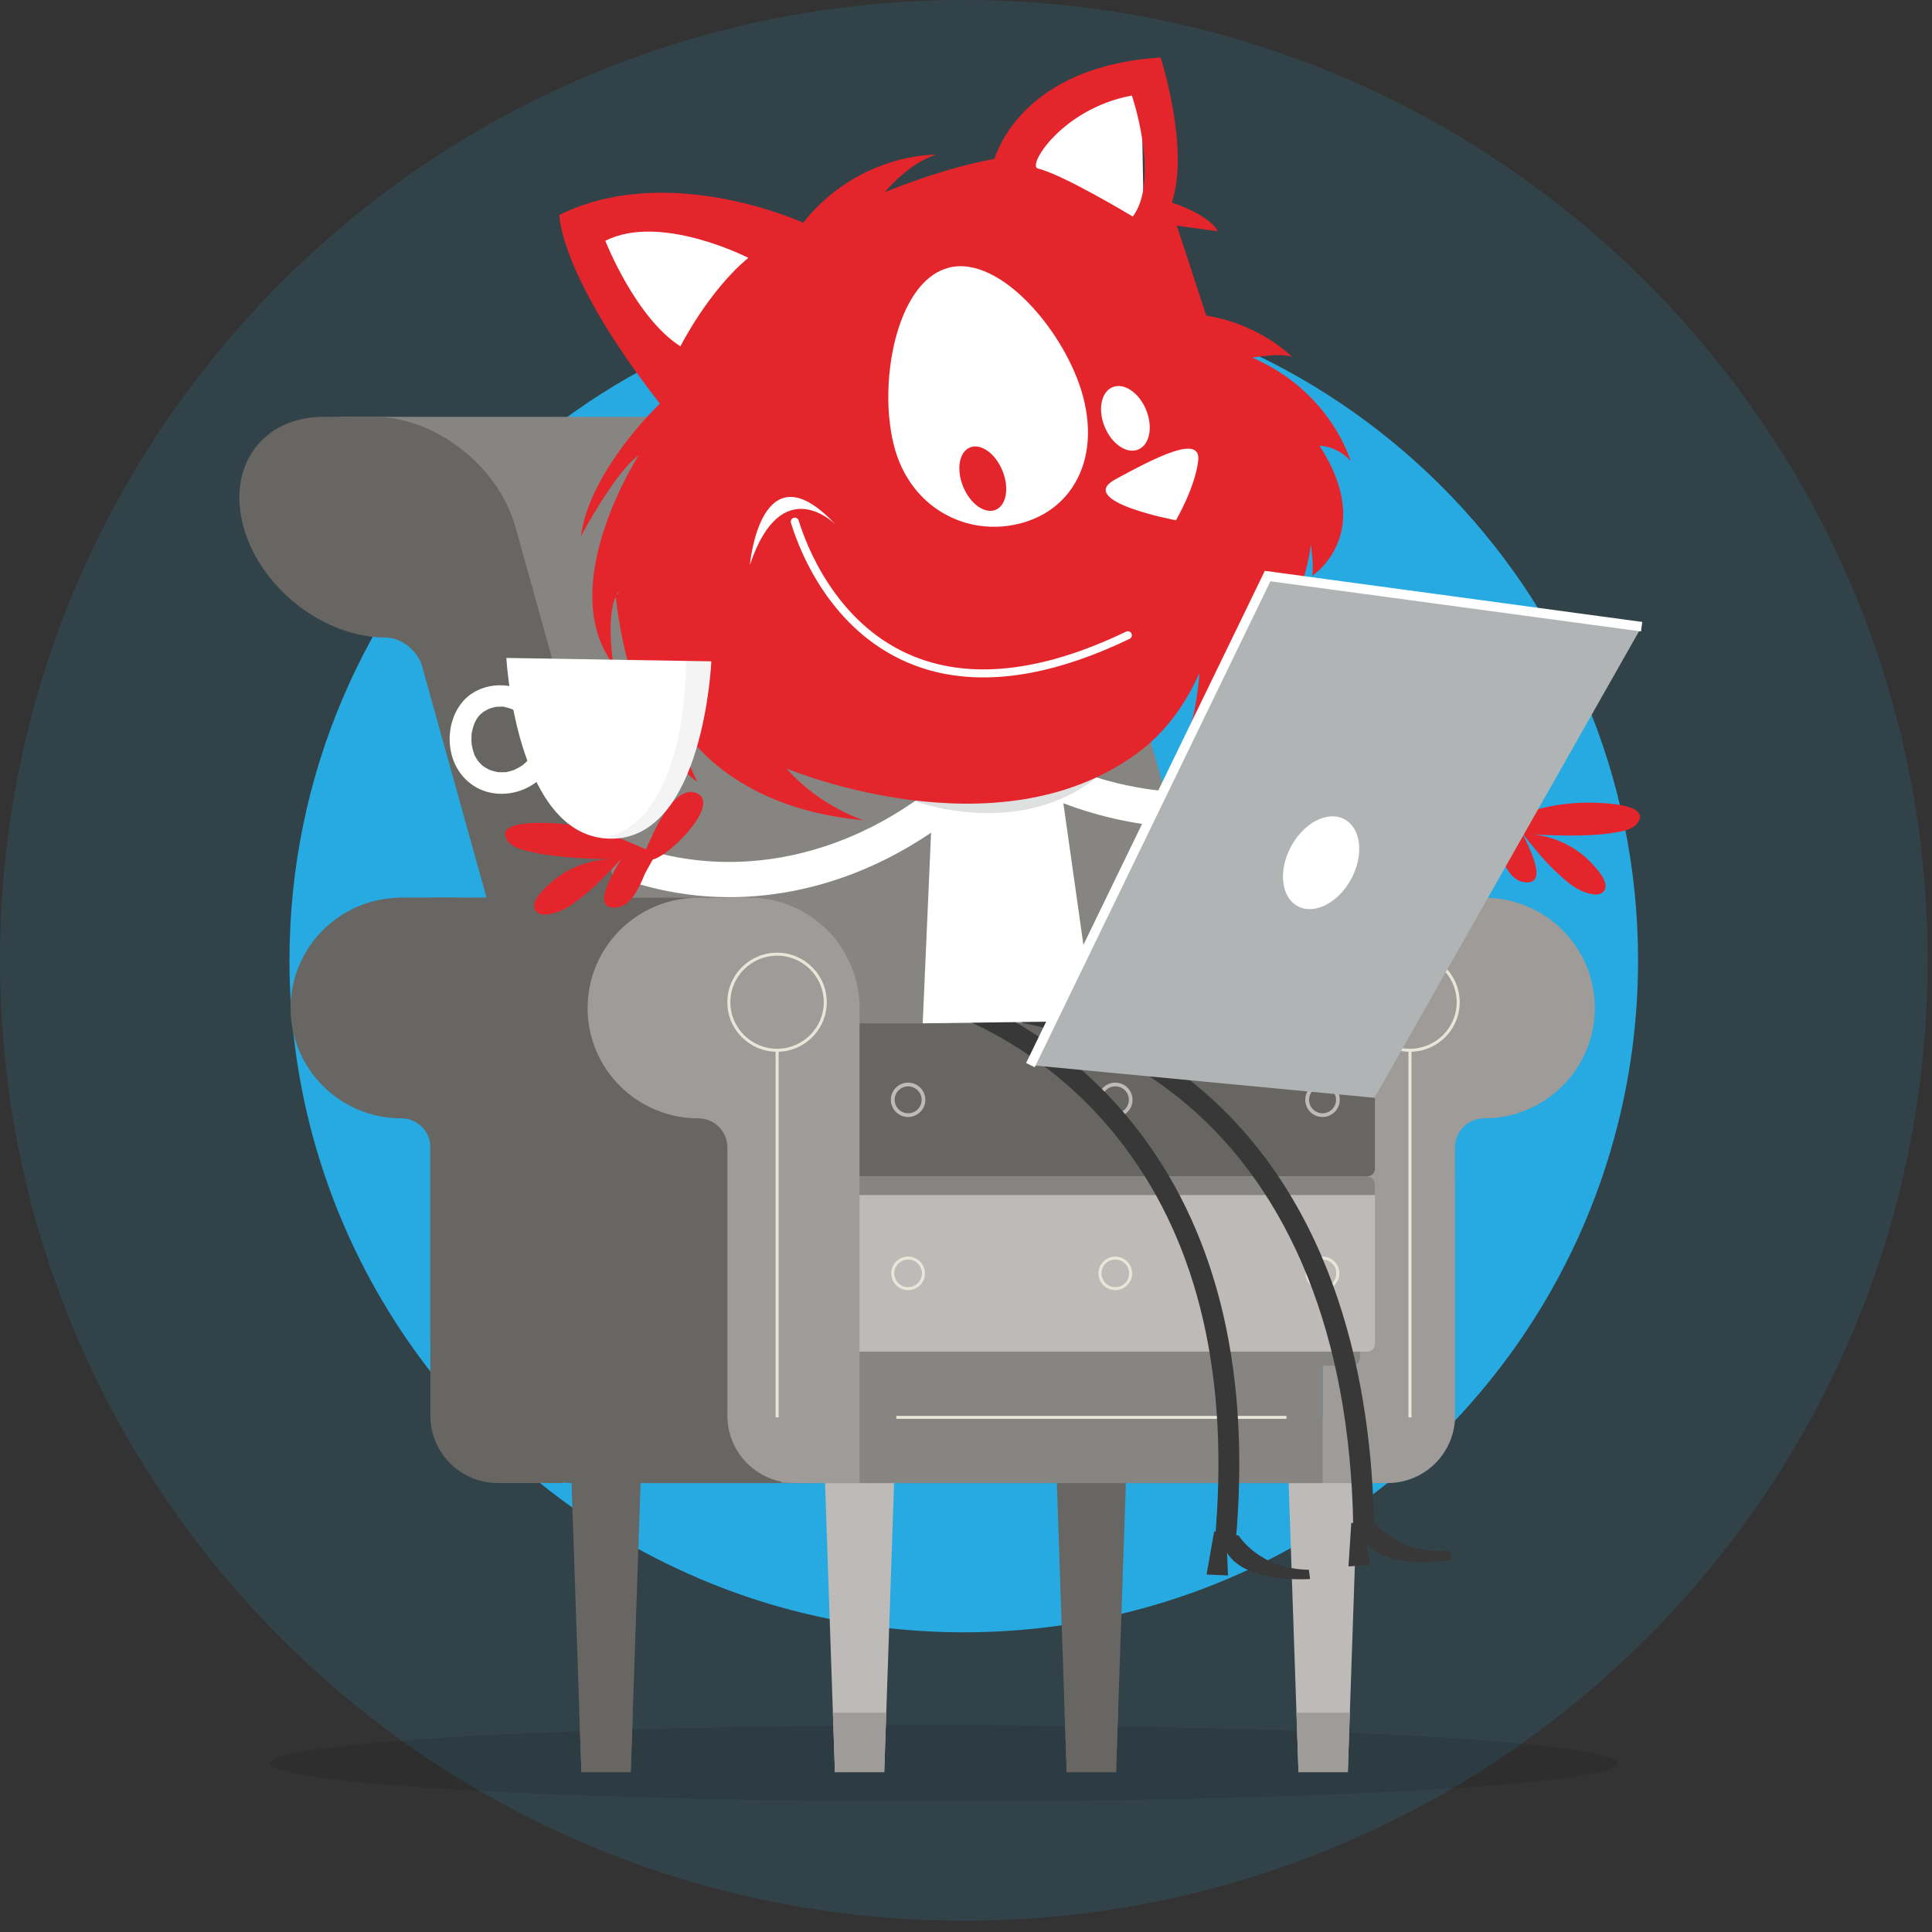 <svg viewBox="0 0 157 157" fill="none" xmlns="http://www.w3.org/2000/svg">
<rect x="0" y="0" width="157" height="157" fill="#333333" stroke="none"/>
<path opacity="0.13" d="M78.323 156.085C121.58 156.085 156.646 121.144 156.646 78.043C156.646 34.941 121.58 0 78.323 0C35.066 0 0 34.941 0 78.043C0 121.144 35.066 156.085 78.323 156.085Z" fill="#27AAE1"/>
<path d="M133.114 78.047C133.114 82.595 132.554 87.007 131.503 91.229C128.258 104.279 120.303 115.475 109.536 122.916C100.681 129.055 89.918 132.647 78.318 132.647C75.865 132.647 73.454 132.483 71.082 132.171C70.823 132.134 70.568 132.098 70.309 132.062C64.93 131.282 59.806 129.717 55.055 127.486C54.759 127.35 54.463 127.21 54.167 127.065C36.014 118.177 23.523 99.563 23.523 78.047C23.523 47.893 48.056 23.448 78.318 23.448C108.581 23.448 133.114 47.893 133.114 78.047Z" fill="#27AAE1"/>
<g style="mix-blend-mode:multiply" opacity="0.1">
<path d="M76.676 146.382C106.918 146.382 131.435 144.997 131.435 143.289C131.435 141.581 106.918 140.197 76.676 140.197C46.433 140.197 21.916 141.581 21.916 143.289C21.916 144.997 46.433 146.382 76.676 146.382Z" fill="black"/>
</g>
<path d="M109.528 144.01H105.518L104.536 115.18H110.511L109.528 144.01Z" fill="#BDBAB8"/>
<path d="M105.354 139.181L105.518 144.01H109.528L109.691 139.181H105.354Z" fill="#9E9B98"/>
<path d="M71.856 144.01H67.847L66.864 115.18H72.839L71.856 144.01Z" fill="#BDBAB8"/>
<path d="M67.683 139.181L67.847 144.01H71.856L72.02 139.181H67.683Z" fill="#9E9B98"/>
<path d="M51.255 144.01H47.246L46.263 115.18H52.238L51.255 144.01Z" fill="#686662"/>
<path d="M47.082 139.181L47.246 144.01H51.255L51.424 139.181H47.082Z" fill="#686662"/>
<path d="M90.692 144.01H86.683L85.7 115.18H91.675L90.692 144.01Z" fill="#686662"/>
<path d="M86.519 139.181L86.683 144.01H90.692L90.856 139.181H86.519Z" fill="#686662"/>
<path d="M46.773 120.522H66.022L60.848 72.951H34.968V108.764C34.968 115.257 40.251 120.522 46.768 120.522H46.773Z" fill="#686662"/>
<path d="M80.58 95.591H118.238V72.951H80.58V95.591Z" fill="#686662"/>
<path d="M118.242 72.951H120.604C125.573 72.951 129.601 76.963 129.601 81.915C129.601 86.867 125.573 90.88 120.604 90.88C119.298 90.88 118.242 91.936 118.242 93.233V115.048C118.242 118.068 115.785 120.517 112.754 120.517H107.502V90.875V81.911C107.502 76.959 111.53 72.946 116.499 72.946H118.242V72.951Z" fill="#9E9B98"/>
<path d="M63.474 120.522H107.498V109.838H63.474V120.522Z" fill="#878581"/>
<path d="M109.891 110.981H60.47V96.734H109.891C110.233 96.734 110.51 97.01 110.51 97.35V110.364C110.51 110.704 110.233 110.981 109.891 110.981Z" fill="#878581"/>
<path d="M75.424 33.873H27.541L63.479 97.088L96.736 102.715L95.812 94.049L80.585 46.315L75.424 33.873Z" fill="#878581"/>
<path d="M28.656 33.873H26.294C21.325 33.873 18.412 37.886 19.791 42.837C21.17 47.789 26.317 51.802 31.286 51.802C32.592 51.802 33.944 52.858 34.303 54.155L40.379 75.97C41.221 78.99 44.361 81.439 47.392 81.439H52.643L44.388 51.797L41.89 42.833C40.511 37.881 35.364 33.868 30.394 33.868H28.651L28.656 33.873Z" fill="#686662"/>
<path d="M75.424 33.873H73.062C68.093 33.873 65.18 37.886 66.559 42.837C67.938 47.789 73.085 51.802 78.055 51.802C79.361 51.802 80.712 52.858 81.072 54.155L93.127 97.958C93.969 100.978 96.38 102.71 99.411 102.71L104.535 99.84L91.161 51.802L88.662 42.837C87.284 37.886 82.137 33.873 77.167 33.873H75.424Z" fill="#878581"/>
<path d="M111.111 109.838H61.69V95.591H111.111C111.452 95.591 111.73 95.868 111.73 96.208V109.222C111.73 109.562 111.452 109.838 111.111 109.838Z" fill="#BDBAB8"/>
<path d="M111.73 97.115V96.212C111.73 95.872 111.452 95.596 111.111 95.596H61.69V97.115H111.73Z" fill="#878581"/>
<path d="M111.111 95.591H61.69V83.158H111.111C111.452 83.158 111.73 83.434 111.73 83.774V94.974C111.73 95.314 111.452 95.591 111.111 95.591Z" fill="#686662"/>
<path d="M72.393 89.374C72.393 88.603 73.021 87.978 73.795 87.978C74.569 87.978 75.197 88.603 75.197 89.374C75.197 90.145 74.569 90.771 73.795 90.771C73.021 90.771 72.393 90.145 72.393 89.374ZM72.703 89.374C72.703 89.977 73.194 90.467 73.799 90.467C74.405 90.467 74.896 89.977 74.896 89.374C74.896 88.771 74.405 88.281 73.799 88.281C73.194 88.281 72.703 88.771 72.703 89.374Z" fill="#BDBAB8"/>
<path d="M89.231 89.374C89.231 88.603 89.859 87.978 90.633 87.978C91.406 87.978 92.034 88.603 92.034 89.374C92.034 90.145 91.406 90.771 90.633 90.771C89.859 90.771 89.231 90.145 89.231 89.374ZM89.541 89.374C89.541 89.977 90.032 90.467 90.637 90.467C91.243 90.467 91.734 89.977 91.734 89.374C91.734 88.771 91.243 88.281 90.637 88.281C90.032 88.281 89.541 88.771 89.541 89.374Z" fill="#BDBAB8"/>
<path d="M106.069 89.374C106.069 88.603 106.697 87.978 107.471 87.978C108.244 87.978 108.872 88.603 108.872 89.374C108.872 90.145 108.244 90.771 107.471 90.771C106.697 90.771 106.069 90.145 106.069 89.374ZM106.378 89.374C106.378 89.977 106.87 90.467 107.475 90.467C108.08 90.467 108.572 89.977 108.572 89.374C108.572 88.771 108.08 88.281 107.475 88.281C106.87 88.281 106.378 88.771 106.378 89.374Z" fill="#BDBAB8"/>
<path d="M72.425 103.476C72.425 102.724 73.04 102.112 73.795 102.112C74.551 102.112 75.165 102.724 75.165 103.476C75.165 104.229 74.551 104.841 73.795 104.841C73.04 104.841 72.425 104.229 72.425 103.476ZM72.671 103.476C72.671 104.093 73.176 104.597 73.795 104.597C74.414 104.597 74.919 104.093 74.919 103.476C74.919 102.86 74.414 102.356 73.795 102.356C73.176 102.356 72.671 102.86 72.671 103.476Z" fill="#E8E5D9"/>
<path d="M89.263 103.476C89.263 102.724 89.877 102.112 90.633 102.112C91.388 102.112 92.002 102.724 92.002 103.476C92.002 104.229 91.388 104.841 90.633 104.841C89.877 104.841 89.263 104.229 89.263 103.476ZM89.509 103.476C89.509 104.093 90.014 104.597 90.633 104.597C91.252 104.597 91.757 104.093 91.757 103.476C91.757 102.86 91.252 102.356 90.633 102.356C90.014 102.356 89.509 102.86 89.509 103.476Z" fill="#E8E5D9"/>
<path d="M106.101 103.476C106.101 102.724 106.715 102.112 107.47 102.112C108.226 102.112 108.84 102.724 108.84 103.476C108.84 104.229 108.226 104.841 107.47 104.841C106.715 104.841 106.101 104.229 106.101 103.476ZM106.346 103.476C106.346 104.093 106.852 104.597 107.47 104.597C108.089 104.597 108.595 104.093 108.595 103.476C108.595 102.86 108.089 102.356 107.47 102.356C106.852 102.356 106.346 102.86 106.346 103.476Z" fill="#E8E5D9"/>
<path d="M32.292 83.189H59.11V72.951H32.292V83.189Z" fill="#686662"/>
<path d="M59.11 72.951H56.748C51.779 72.951 47.751 76.963 47.751 81.915C47.751 86.867 51.779 90.88 56.748 90.88C58.054 90.88 59.11 91.936 59.11 93.233V115.048C59.11 118.068 61.567 120.517 64.598 120.517H69.85V90.875V81.911C69.85 76.959 65.822 72.946 60.853 72.946H59.11V72.951Z" fill="#9E9B98"/>
<path d="M34.973 72.951H32.611C27.641 72.951 23.614 76.963 23.614 81.915C23.614 86.867 27.641 90.88 32.611 90.88C33.917 90.88 34.973 91.936 34.973 93.233V115.048C34.973 118.068 37.43 120.517 40.461 120.517H45.712V90.875V81.911C45.712 76.959 41.685 72.946 36.715 72.946H34.973V72.951Z" fill="#686662"/>
<path d="M59.105 81.444C59.105 79.222 60.916 77.417 63.146 77.417C65.376 77.417 67.187 79.222 67.187 81.444C67.187 83.665 65.376 85.47 63.146 85.47C60.916 85.47 59.105 83.665 59.105 81.444ZM59.351 81.444C59.351 83.529 61.053 85.225 63.146 85.225C65.24 85.225 66.942 83.529 66.942 81.444C66.942 79.358 65.24 77.662 63.146 77.662C61.053 77.662 59.351 79.358 59.351 81.444Z" fill="#E8E5D9"/>
<path d="M63.274 85.348H63.028V115.18H63.274V85.348Z" fill="#E8E5D9"/>
<path d="M110.538 81.444C110.538 79.222 112.349 77.417 114.579 77.417C116.809 77.417 118.62 79.222 118.62 81.444C118.62 83.665 116.809 85.47 114.579 85.47C112.349 85.47 110.538 83.665 110.538 81.444ZM110.783 81.444C110.783 83.529 112.485 85.225 114.579 85.225C116.672 85.225 118.374 83.529 118.374 81.444C118.374 79.358 116.672 77.662 114.579 77.662C112.485 77.662 110.783 79.358 110.783 81.444Z" fill="#E8E5D9"/>
<path d="M104.535 115.058H72.84V115.302H104.535V115.058Z" fill="#E8E5D9"/>
<path d="M114.702 85.348H114.456V115.18H114.702V85.348Z" fill="#E8E5D9"/>
<path d="M109.96 123.827L111.653 123.795C111.443 112.845 108.772 97.786 97.254 88.232C90.328 82.486 83.565 81.493 83.283 81.453L83.051 83.121C83.115 83.13 89.686 84.114 96.248 89.587C104.931 96.834 109.673 108.673 109.964 123.832L109.96 123.827Z" fill="#383838"/>
<path d="M111.835 123.868C111.835 123.868 113.755 126.376 117.805 126.008L117.983 126.743C117.983 126.743 112.836 127.7 111.047 125.364L111.32 127.178L109.582 127.292L109.809 123.755L111.835 123.868Z" fill="#383838"/>
<path d="M100.408 125.405C101.646 111.788 99.065 100.611 92.74 92.181C87.597 85.334 81.294 82.142 77.995 80.85L77.376 82.418C80.507 83.647 86.496 86.681 91.384 93.192C97.454 101.277 99.921 112.06 98.719 125.251L100.403 125.401L100.408 125.405Z" fill="#383838"/>
<path d="M100.667 124.793C100.667 124.793 102.301 127.496 106.365 127.568L106.46 128.316C106.46 128.316 101.241 128.706 99.716 126.19L99.789 128.026L98.05 127.949L98.665 124.457L100.663 124.788L100.667 124.793Z" fill="#383838"/>
<path d="M88.917 82.972L85.532 59.052L76.048 58.848L74.983 83.157L88.917 82.972Z" fill="white"/>
<path d="M108.549 63.709L107.621 62.934C107.416 62.712 107.234 62.476 107.075 62.226C98.629 66.14 88.248 64.752 79.606 58.268L77.882 60.549C83.666 64.888 90.182 67.142 96.517 67.264C101.068 67.35 105.514 66.321 109.537 64.181C109.195 64.063 108.863 63.904 108.549 63.705V63.709Z" fill="white"/>
<path d="M79.907 60.159C71.934 69.055 60.643 72.257 50.873 68.493C51.091 69.563 51.292 70.633 51.478 71.713C54.514 72.656 57.644 73.041 60.771 72.864C68.466 72.429 76.107 68.683 82.041 62.059L79.902 60.159H79.907Z" fill="white"/>
<path d="M74.655 60.295L59.133 54.418L54.919 35.849L53.676 29.936L47.105 19.049L50.381 16.17L60.771 17.743L72.298 22.364L85.845 10.71L92.713 4.82L92.986 20.228L100.485 31.809L98.979 44.07L88.535 57.234L74.655 60.295Z" fill="white"/>
<path d="M109.746 37.459C109.678 37.219 108.517 33.378 104.408 30.526C103.634 29.995 102.761 29.497 101.773 29.061C101.773 29.061 103.553 28.748 104.563 28.898C104.731 28.921 104.886 28.957 105 29.012C104.968 28.975 104.831 28.835 104.59 28.635C103.694 27.873 101.405 26.182 98.023 25.647L95.634 18.337L98.952 18.795C98.952 18.795 98.551 17.607 95.229 16.456C96.699 12.003 94.31 4.666 94.31 4.666C84.125 5.346 81.404 11.132 80.803 12.914C78.4 13.358 75.465 14.184 71.916 15.608C72.029 15.472 73.827 13.277 76.071 12.569C76.071 12.569 69.809 12.402 65.267 18.097C65.267 18.097 54.327 13.068 45.458 17.467C45.458 17.567 45.499 22.405 53.626 32.798C53.626 32.798 53.212 33.192 52.589 33.872C50.905 35.709 47.724 39.645 47.21 43.576C47.373 43.268 50.022 38.33 51.911 36.988C51.911 36.988 45.571 46.764 49.317 53.212C49.471 53.484 49.649 53.747 49.84 54.001C49.84 54.001 49.785 53.67 49.735 53.157C49.608 51.938 49.471 49.698 50.045 48.469C50.072 48.405 50.104 48.342 50.14 48.283C50.177 48.219 50.213 48.16 50.259 48.102C50.259 48.102 50.259 48.16 50.263 48.269C50.291 48.85 50.413 50.831 50.978 53.008C51.201 53.906 51.506 54.831 51.906 55.706C51.833 55.67 51.751 55.638 51.678 55.606C51.888 55.783 52.088 55.978 52.279 56.218C52.293 56.241 52.306 56.255 52.32 56.277C52.934 56.345 53.54 56.459 54.141 56.626C53.681 55.352 53.349 53.96 53.613 53.058C53.613 53.058 54.141 54.418 55.092 56.273C55.246 56.558 55.401 56.858 55.569 57.166C55.801 57.27 56.038 57.374 56.266 57.497C56.452 57.597 56.639 57.697 56.821 57.805C58.031 58.472 59.192 59.188 60.33 59.955C61.053 60.027 61.777 60.113 62.509 60.195C65.991 61.124 68.284 61.968 72.093 62.34C73.367 62.462 74.628 62.598 75.888 62.752C76.316 62.793 76.74 62.848 77.163 62.902C78.378 63.052 79.588 63.215 80.803 63.396C81.359 63.469 81.909 63.555 82.464 63.641C82.596 63.664 82.728 63.677 82.86 63.691H82.869C83.161 63.718 83.438 63.723 83.711 63.709C84.476 63.673 85.19 63.496 86.019 63.324C86.069 63.315 86.119 63.301 86.178 63.292C86.478 63.228 86.797 63.165 87.138 63.111C87.516 63.047 87.871 62.965 88.185 62.888C88.813 62.725 89.286 62.548 89.482 62.48C89.336 62.553 89.022 62.712 88.485 62.988C88.298 63.088 88.085 63.206 87.839 63.333H87.834C87.743 63.387 87.643 63.446 87.543 63.501C87.661 63.442 87.784 63.378 87.898 63.324C88.121 63.21 88.344 63.111 88.576 63.015C89.177 62.757 89.791 62.544 90.405 62.367C90.387 62.358 90.365 62.344 90.365 62.344C90.578 62.245 90.801 62.149 91.02 62.045C91.02 62.045 91.561 61.818 92.38 61.233C92.472 61.17 92.562 61.102 92.658 61.025C92.931 60.816 93.222 60.58 93.532 60.299C94.788 59.166 96.29 57.365 97.482 54.654C97.482 54.654 97.163 58.309 96.676 58.957C96.931 58.735 101.004 55.13 101.532 51.063C101.532 51.063 101.414 54.79 101.168 55.547C101.168 55.547 105.764 50.423 106.529 44.225C106.529 44.225 106.806 46.369 106.615 46.805C106.615 46.805 108.809 45.399 109.114 42.465C109.282 40.851 108.882 38.779 107.23 36.221C107.252 36.221 108.668 36.226 109.755 37.468L109.746 37.459ZM49.189 19.571C53.663 17.285 60.812 20.954 60.812 20.954C57.544 23.661 55.292 28.145 55.292 28.145C51.629 25.806 49.189 19.566 49.189 19.566V19.571ZM77.085 21.756C81.322 20.659 86.692 27.161 88.025 32.272C88.781 35.165 88.399 37.722 87.147 39.595C86.196 41.032 84.74 42.062 82.897 42.538C81.618 42.869 80.303 42.892 79.051 42.629C76.148 42.007 73.59 39.822 72.657 36.253C72.466 35.528 72.339 34.734 72.262 33.913C72.262 33.904 72.257 33.886 72.257 33.877C71.816 28.903 73.449 22.7 77.081 21.761L77.085 21.756ZM92.899 15.44C92.763 16.261 92.499 17.004 92.053 17.598C92.053 17.598 86.437 14.202 84.339 13.694C83.434 13.476 86.337 8.806 91.98 7.763C91.98 7.763 92.531 9.382 92.831 11.386V11.395C93.022 12.687 93.118 14.148 92.899 15.435V15.44Z" fill="#E4262C"/>
<g style="mix-blend-mode:multiply" opacity="0.2">
<path d="M74.332 65.106C74.332 65.106 82.765 68.28 89.168 63.138L74.332 65.106Z" fill="#606262"/>
</g>
<path d="M50.022 48.297C50.022 48.297 50.873 59.274 56.661 63.541C56.661 63.541 54.532 59.134 54.258 57.034C54.258 57.034 57.226 65.473 70.182 66.657C70.182 66.657 66.673 65.582 63.906 62.444C63.906 62.444 80.971 69.64 92.38 61.224L68.534 56.998C68.534 56.998 57.171 47.73 56.916 47.721C56.661 47.712 50.022 48.297 50.022 48.297Z" fill="#E4262C"/>
<path d="M92.492 36.532C93.423 36.153 93.712 34.711 93.138 33.31C92.564 31.91 91.344 31.082 90.413 31.461C89.483 31.84 89.194 33.282 89.768 34.682C90.342 36.083 91.562 36.911 92.492 36.532Z" fill="white"/>
<path d="M90.637 38.951C87.334 40.742 95.561 42.279 95.561 42.279C95.561 42.279 97.104 39.654 97.368 37.45C97.632 35.246 93.941 37.16 90.637 38.951Z" fill="white"/>
<path d="M52.407 70.992C52.024 71.948 51.328 73.603 50.14 73.744C47.851 74.02 49.926 70.765 50.477 69.803C49.521 70.851 48.547 71.885 47.442 72.774C46.85 73.25 46.24 73.735 45.539 74.03C45.03 74.243 43.76 74.624 43.455 73.894C43.15 73.163 44.306 72.139 44.779 71.717C46.104 70.529 48.011 69.799 49.799 69.831C48.452 69.808 47.1 69.754 45.758 69.622C44.907 69.54 44.051 69.427 43.218 69.237C42.577 69.087 41.608 68.901 41.216 68.289C40.115 66.566 44.52 66.87 45.212 66.915C47.915 67.092 49.863 67.858 52.32 68.947L52.493 69.024C53.035 67.804 54.655 63.886 56.47 64.398C58.805 65.142 54.477 69.527 53.044 69.849L52.411 70.987L52.407 70.992Z" fill="#E4262C"/>
<path d="M80.904 41.432C81.786 41.073 82.035 39.647 81.461 38.246C80.887 36.846 79.707 36.002 78.825 36.361C77.943 36.72 77.694 38.146 78.268 39.546C78.842 40.946 80.022 41.791 80.904 41.432Z" fill="#E4262C"/>
<path d="M67.897 42.624C61.804 36.094 60.939 45.907 60.939 45.907C63.524 38.18 67.897 42.624 67.897 42.624Z" fill="white"/>
<path d="M76.871 54.776C81.172 55.574 86.173 54.622 91.793 51.915C91.957 51.838 92.025 51.643 91.943 51.48C91.866 51.316 91.67 51.248 91.507 51.33C84.603 54.649 78.687 55.28 73.918 53.198C67.829 50.541 65.476 44.184 64.903 42.297C64.848 42.125 64.666 42.03 64.493 42.08C64.32 42.134 64.225 42.316 64.275 42.488C64.648 43.717 65.54 46.138 67.269 48.523C69.017 50.936 71.169 52.709 73.658 53.797C74.682 54.241 75.752 54.572 76.871 54.781V54.776Z" fill="white"/>
<path d="M41.148 53.466C41.148 53.466 41.899 67.359 49.044 68.121C49.212 68.139 49.385 68.148 49.563 68.153C57.19 68.28 57.804 53.742 57.804 53.742L41.148 53.466Z" fill="white"/>
<path d="M44.752 58.635C44.261 57.288 43.164 56.223 41.767 55.837C40.329 55.438 38.627 55.837 37.63 56.984C36.602 58.168 36.311 59.882 36.716 61.383C37.111 62.861 38.258 64.054 39.774 64.398C41.453 64.779 43.232 64.149 44.338 62.843C44.639 62.489 44.73 61.945 44.361 61.592C44.042 61.288 43.428 61.193 43.105 61.569C42.923 61.786 42.723 61.972 42.504 62.154C42.327 62.303 42.654 62.063 42.459 62.186C42.4 62.222 42.34 62.263 42.281 62.299C42.14 62.385 41.999 62.462 41.849 62.53C41.803 62.548 41.63 62.662 41.803 62.553C41.758 62.58 41.69 62.594 41.639 62.612C41.517 62.653 41.394 62.684 41.266 62.712C41.207 62.725 41.121 62.757 41.062 62.748C41.271 62.77 41.084 62.748 41.021 62.748C40.861 62.757 40.702 62.757 40.543 62.748C40.479 62.743 40.402 62.743 40.338 62.725C40.566 62.789 40.347 62.725 40.302 62.712C40.17 62.684 40.033 62.648 39.906 62.603C39.865 62.589 39.819 62.571 39.778 62.557C39.564 62.48 39.938 62.648 39.737 62.539C39.596 62.467 39.455 62.39 39.323 62.299C39.291 62.276 39.1 62.149 39.282 62.276C39.228 62.24 39.178 62.186 39.127 62.14C39.027 62.045 38.936 61.941 38.845 61.836C38.7 61.664 38.932 61.991 38.818 61.796C38.782 61.737 38.745 61.682 38.709 61.619C38.645 61.51 38.545 61.374 38.522 61.252C38.563 61.456 38.522 61.252 38.509 61.206C38.486 61.143 38.463 61.075 38.445 61.007C38.408 60.875 38.377 60.739 38.349 60.599C38.336 60.531 38.322 60.458 38.318 60.39C38.331 60.626 38.318 60.39 38.318 60.349C38.308 60.186 38.304 60.023 38.318 59.859C38.322 59.751 38.318 59.605 38.349 59.501C38.286 59.71 38.349 59.488 38.363 59.442C38.377 59.37 38.395 59.297 38.413 59.225C38.45 59.084 38.495 58.943 38.545 58.803C38.559 58.771 38.663 58.558 38.568 58.744C38.613 58.658 38.654 58.572 38.704 58.486C38.741 58.422 38.782 58.363 38.823 58.3C38.841 58.272 38.995 58.096 38.859 58.245C38.936 58.159 39.018 58.073 39.105 57.996C39.155 57.95 39.209 57.905 39.264 57.86C39.1 57.996 39.278 57.855 39.309 57.833C39.446 57.742 39.592 57.674 39.742 57.601C39.947 57.502 39.569 57.647 39.787 57.583C39.856 57.565 39.919 57.538 39.988 57.52C40.111 57.488 40.27 57.429 40.402 57.434C40.179 57.42 40.393 57.434 40.443 57.434C40.488 57.434 40.538 57.434 40.584 57.429C40.697 57.429 40.93 57.397 41.03 57.456L40.92 57.438C40.962 57.447 41.002 57.452 41.043 57.461C41.125 57.479 41.207 57.497 41.289 57.524C41.348 57.542 41.412 57.56 41.471 57.583C41.517 57.601 41.794 57.687 41.558 57.61C41.694 57.656 41.831 57.746 41.953 57.819C42.049 57.878 42.199 57.95 42.267 58.036C42.136 57.873 42.24 58.018 42.286 58.059C42.349 58.114 42.413 58.173 42.472 58.236C42.518 58.281 42.559 58.327 42.604 58.377C42.636 58.413 42.827 58.626 42.668 58.445C42.764 58.553 42.836 58.694 42.905 58.821C42.937 58.875 42.964 58.934 42.991 58.989C43.009 59.025 43.028 59.066 43.041 59.107C42.996 58.993 42.991 58.98 43.023 59.07C43.182 59.506 43.615 59.855 44.102 59.705C44.525 59.578 44.907 59.093 44.739 58.631L44.752 58.635Z" fill="white"/>
<g style="mix-blend-mode:multiply" opacity="0.05">
<path d="M49.044 68.117C49.212 68.135 49.385 68.144 49.563 68.148C57.19 68.275 57.804 53.738 57.804 53.738L55.756 53.702C55.738 56.59 55.224 66.802 49.044 68.112V68.117Z" fill="#211E1F"/>
</g>
<path d="M121.692 68.756C122.006 69.74 122.574 71.44 123.748 71.667C126.01 72.116 124.185 68.715 123.707 67.713C124.581 68.829 125.473 69.935 126.511 70.901C127.066 71.418 127.635 71.948 128.313 72.297C128.804 72.551 130.042 73.023 130.402 72.316C130.757 71.613 129.683 70.506 129.246 70.048C128.013 68.765 126.165 67.894 124.381 67.795C125.728 67.872 127.075 67.922 128.427 67.89C129.282 67.872 130.142 67.826 130.989 67.695C131.644 67.595 132.622 67.477 133.055 66.897C134.283 65.26 129.865 65.233 129.178 65.228C126.47 65.206 124.467 65.822 121.937 66.725L121.76 66.788C121.309 65.532 119.99 61.505 118.142 61.882C115.757 62.453 119.744 67.146 121.15 67.573L121.696 68.756H121.692Z" fill="#E4262C"/>
<path d="M111.698 89.211L133.401 50.927L103.011 46.809L83.734 86.554" fill="#B1B4B5"/>
<path d="M84.084 86.726L83.383 86.386L102.783 46.388L133.455 50.541L133.351 51.312L103.238 47.236L84.084 86.726Z" fill="white"/>
<path d="M109.811 71.412C110.857 69.459 110.606 67.292 109.251 66.572C107.896 65.852 105.95 66.851 104.904 68.804C103.859 70.757 104.109 72.925 105.464 73.645C106.819 74.365 108.765 73.366 109.811 71.412Z" fill="white"/>
</svg>
